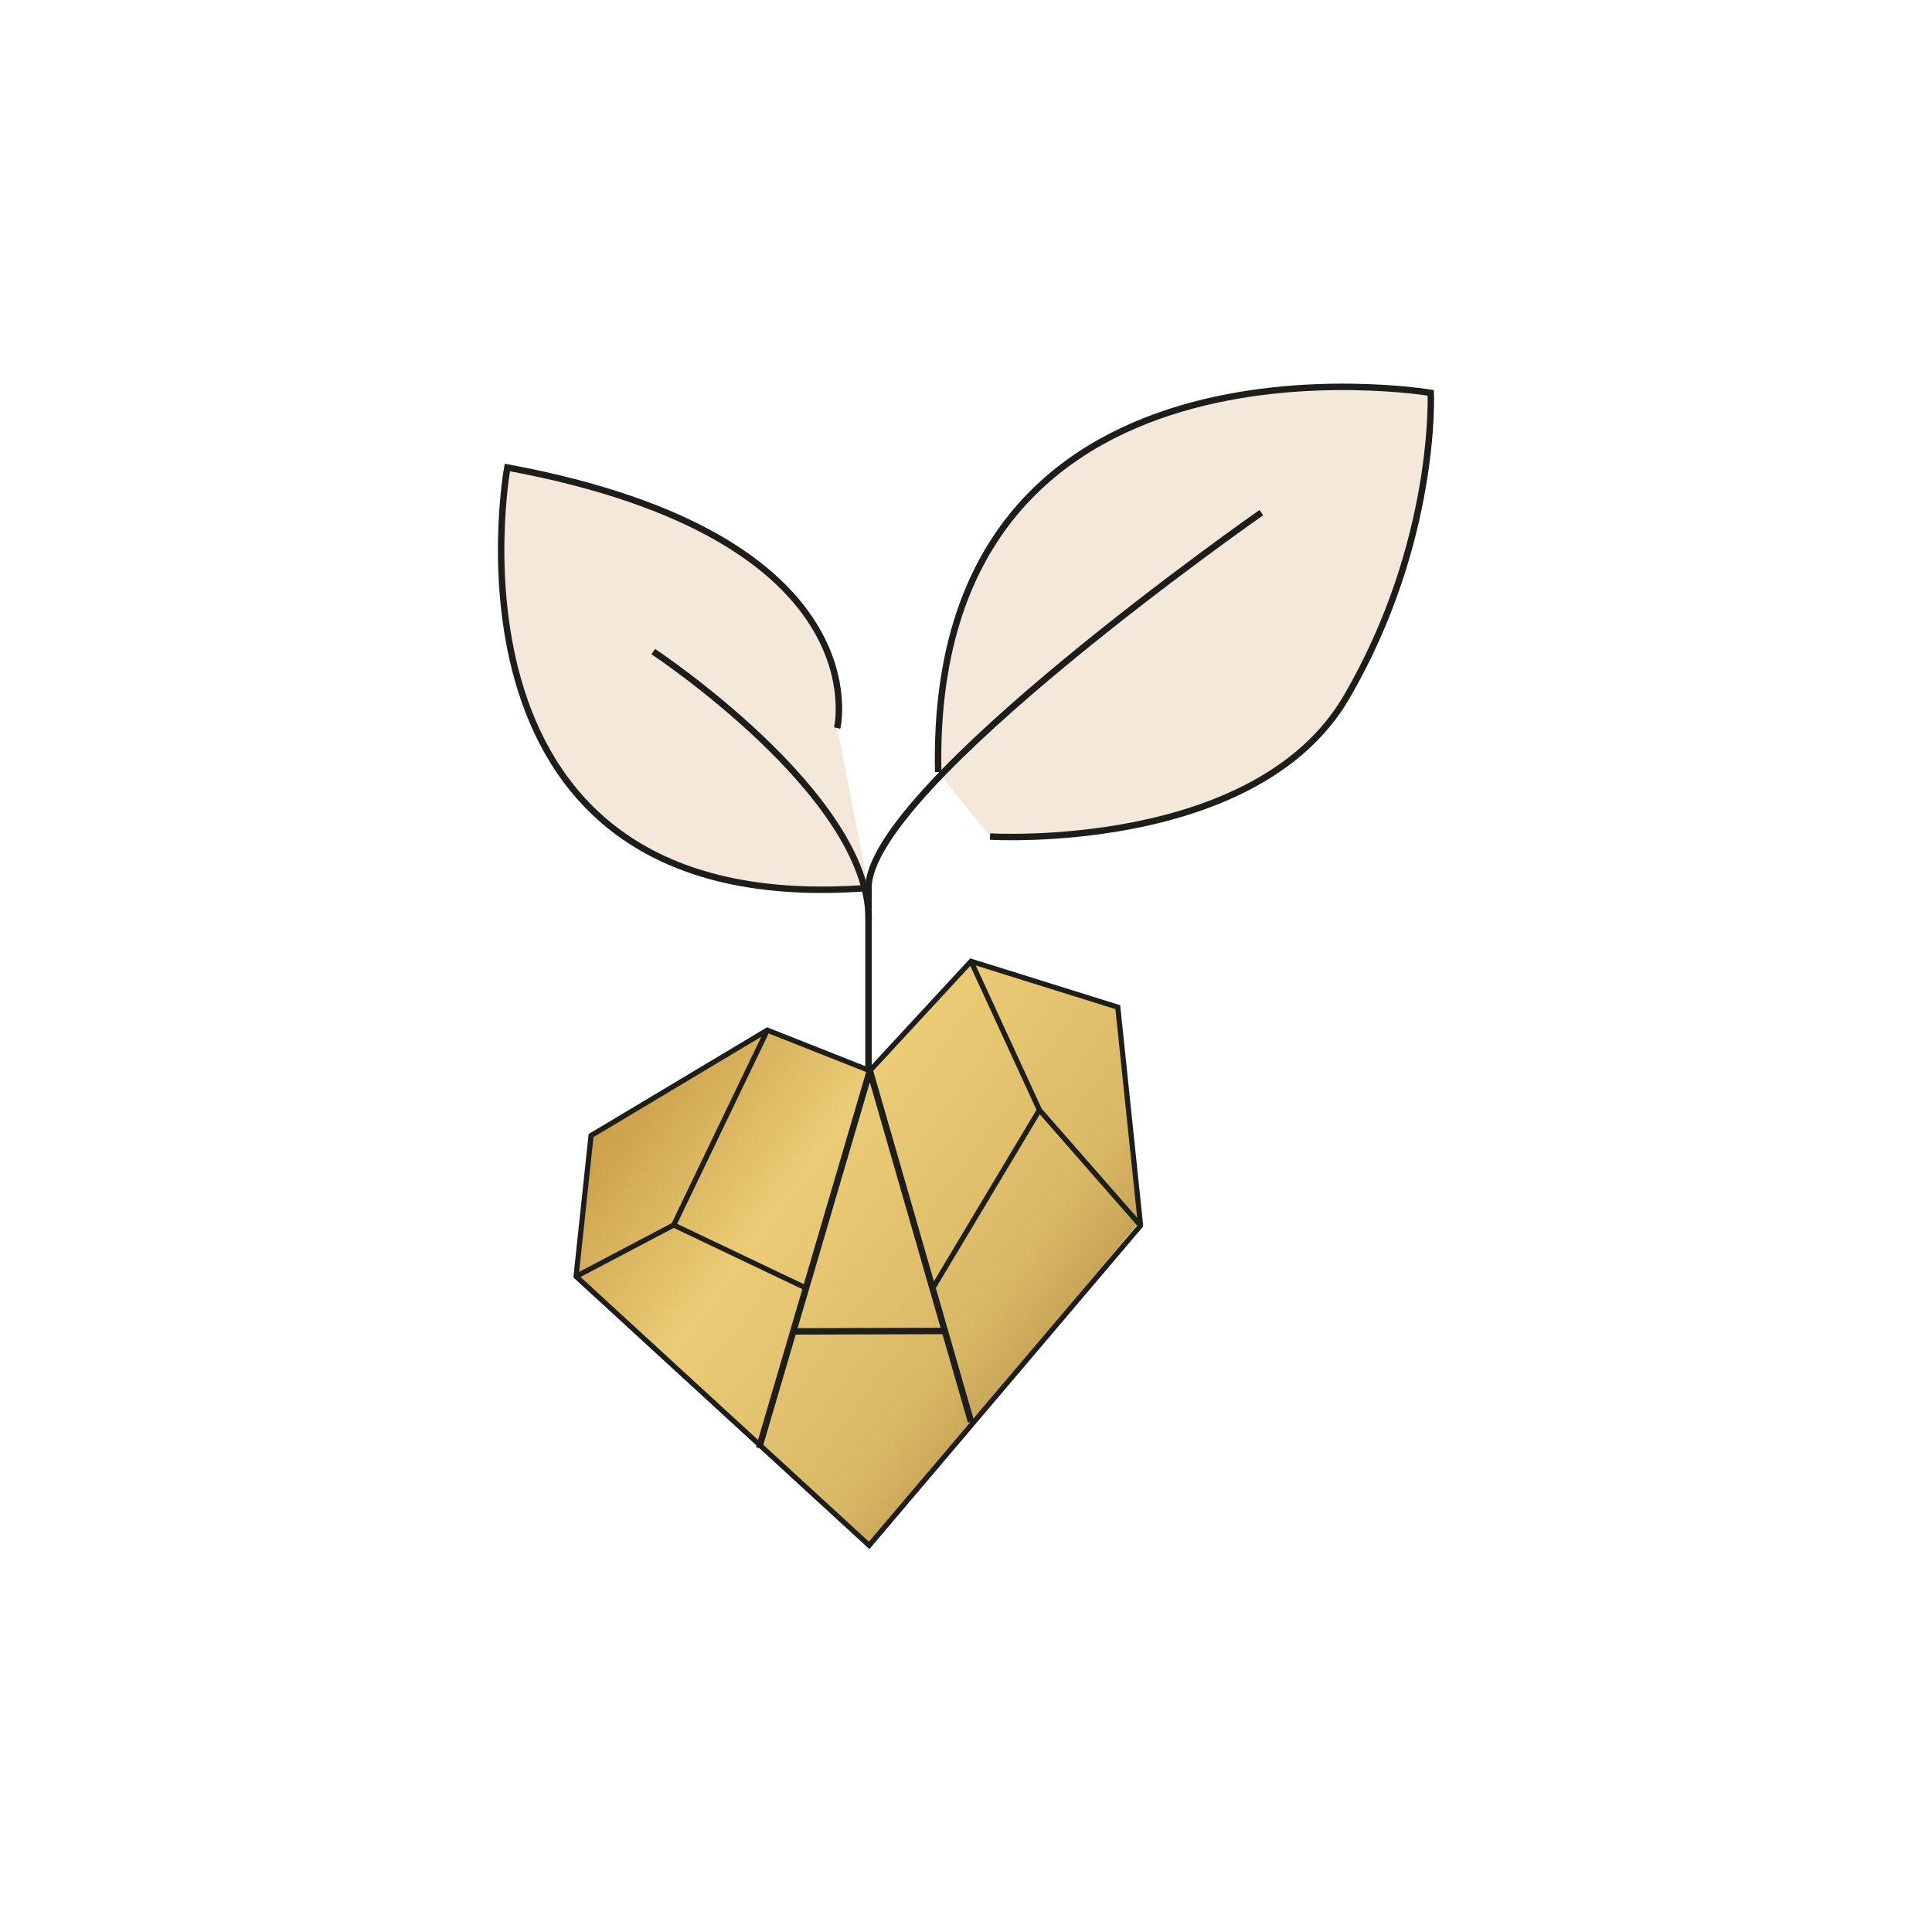 <svg id="Layer_1" data-name="Layer 1" xmlns="http://www.w3.org/2000/svg" xmlns:xlink="http://www.w3.org/1999/xlink" viewBox="0 0 300 300"><defs><style>.cls-1{fill:#f3e8da;}.cls-2,.cls-4,.cls-5{fill:none;stroke:#1d1d1b;}.cls-2,.cls-4{stroke-miterlimit:10;}.cls-3{fill:url(#New_Gradient_Swatch);}.cls-4{stroke-width:0.8px;}.cls-5{stroke-linejoin:round;}</style><linearGradient id="New_Gradient_Swatch" x1="93.15" y1="152.89" x2="191.44" y2="225.73" gradientUnits="userSpaceOnUse"><stop offset="0" stop-color="#c0913a"/><stop offset="0.03" stop-color="#c0913a"/><stop offset="0.35" stop-color="#ebcc76"/><stop offset="0.63" stop-color="#dab966"/><stop offset="1" stop-color="#996d2b"/><stop offset="1" stop-color="#996d2b"/></linearGradient></defs><path class="cls-1" d="M153.73,129.9s41.26,2.52,55.35-21.64S222.17,61,222.17,61s-78-13.08-76.49,58.88"/><path class="cls-1" d="M134.89,137.87c-69.06,5.39-56.11-65.28-56.11-65.28C137.05,83.38,130,113.05,130,113.05"/><path class="cls-2" d="M153.73,129.9s41.26,2.52,55.35-21.64S222.17,61,222.17,61s-78-13.08-76.49,58.88"/><path class="cls-2" d="M195.86,79.6s-61,42.62-61,58.27v32.37"/><path class="cls-2" d="M134.89,137.87c-69.06,5.39-56.11-65.28-56.11-65.28C137.05,83.38,130,113.05,130,113.05"/><path class="cls-2" d="M101.44,101.18s33.45,22.12,33.45,41.54"/><polygon class="cls-3" points="135.07 166.26 150.78 149.27 173.57 156.39 177.04 189.63 134.96 239.97 89.45 198.2 91.78 176.33 119.15 159.96 135.07 166.26"/><polygon class="cls-4" points="135.07 166.26 150.78 149.27 173.57 156.39 177.11 190.3 134.96 239.97 89.45 198.2 91.78 176.33 119.15 159.96 135.07 166.26"/><polyline class="cls-4" points="144.85 200.01 161.4 172.36 177.11 190.3"/><polyline class="cls-4" points="89.45 198.2 104.61 190.22 125.16 200.01"/><line class="cls-4" x1="161.4" y1="172.36" x2="150.78" y2="149.27"/><line class="cls-4" x1="119.15" y1="159.96" x2="104.61" y2="190.22"/><polyline class="cls-5" points="117.86 224.85 135.07 166.26 150.78 220.78"/><line class="cls-5" x1="122.99" y1="206.74" x2="147.01" y2="206.67"/></svg>